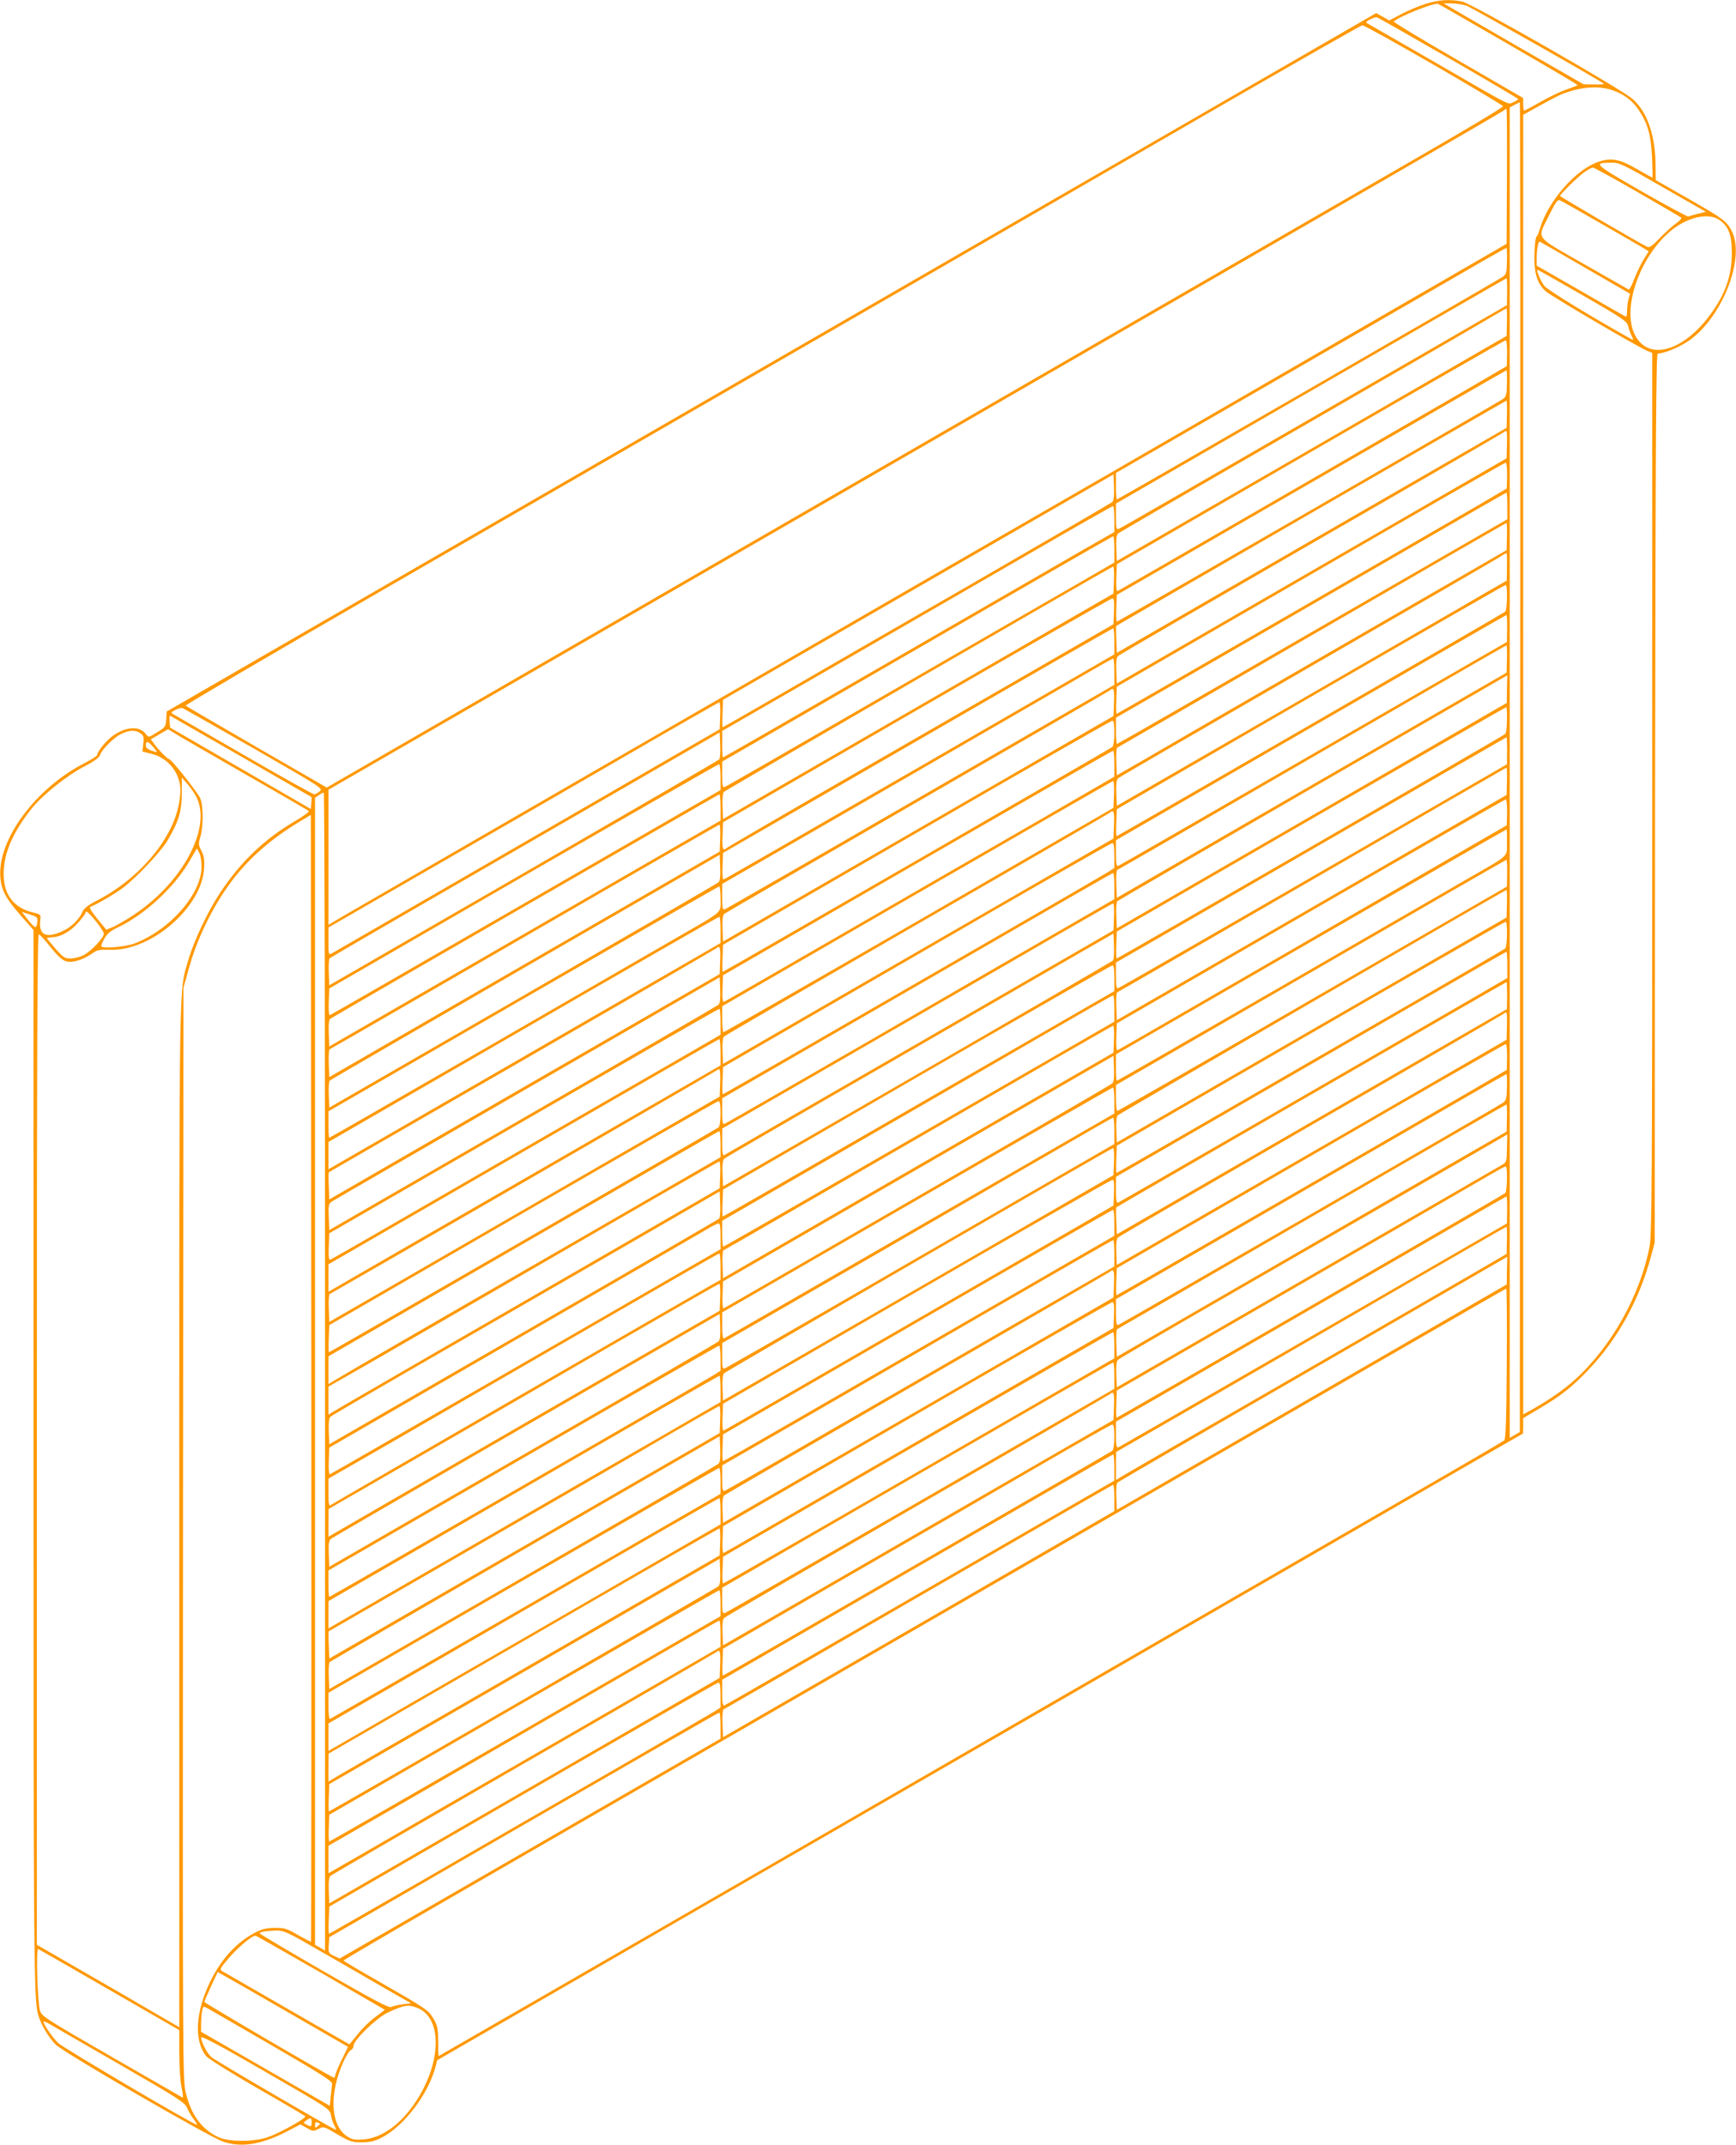 <?xml version="1.0" standalone="no"?>
<!DOCTYPE svg PUBLIC "-//W3C//DTD SVG 20010904//EN"
 "http://www.w3.org/TR/2001/REC-SVG-20010904/DTD/svg10.dtd">
<svg version="1.0" xmlns="http://www.w3.org/2000/svg"
 width="1036pt" height="1280pt" viewBox="0 0 1036 1280"
 preserveAspectRatio="xMidYMid meet">
<g transform="translate(0,1280) scale(0.1,-0.1)"
fill="#ff9800" stroke="none">
<path d="M8505 12776 c-38 -12 -102 -39 -142 -60 l-72 -38 -39 22 -39 22
-3609 -2084 -3609 -2084 -3 -47 c-3 -43 -6 -48 -54 -77 -51 -32 -52 -32 -67
-11 -39 50 -116 46 -196 -9 -39 -27 -95 -95 -95 -116 0 -5 -35 -27 -77 -49
-291 -149 -518 -457 -501 -679 8 -89 33 -132 169 -283 l29 -33 0 -3147 c0
-3021 2 -3238 28 -3328 18 -60 64 -137 105 -177 51 -50 916 -551 999 -579 107
-36 224 -18 372 57 l89 46 38 -21 c36 -21 40 -21 69 -6 31 16 32 16 113 -32
76 -44 87 -48 147 -48 51 1 77 7 119 29 133 69 275 256 320 421 l10 40 1463
845 c805 464 1778 1026 2163 1248 385 223 1047 605 1470 849 424 245 908 524
1077 622 l307 176 1 46 0 46 98 58 c131 78 192 126 294 233 172 181 301 415
371 675 l22 82 2 2653 c3 2172 6 2652 16 2652 35 0 120 34 174 69 204 131 352
497 268 661 -29 59 -51 75 -256 192 l-198 113 -1 90 c-1 176 -51 321 -138 395
-74 63 -956 567 -1014 580 -75 16 -146 11 -223 -14z m499 -241 c228 -132 413
-241 411 -243 -2 -3 -33 -14 -69 -27 -35 -12 -104 -45 -154 -74 -49 -28 -92
-51 -96 -51 -3 0 -6 17 -6 38 l0 37 -389 225 c-215 124 -387 228 -383 232 32
30 237 112 264 105 4 -1 194 -110 422 -242z m-252 231 c30 -11 797 -446 820
-466 4 -3 -22 -5 -57 -4 l-65 1 -388 223 c-213 123 -400 232 -417 242 l-30 18
50 0 c28 -1 67 -7 87 -14z m-109 -311 c229 -132 417 -243 417 -246 0 -4 -13
-12 -29 -19 -36 -14 7 -36 -467 238 -209 120 -388 223 -398 229 -18 10 -17 12
10 27 16 8 34 14 40 13 6 -1 198 -110 427 -242z m-86 -42 c226 -131 412 -242
413 -247 1 -6 -213 -134 -476 -286 -651 -376 -3822 -2207 -5322 -3074 l-1222
-706 -418 241 c-229 133 -420 244 -424 248 -4 3 531 318 1190 698 2558 1477
4201 2426 4992 2884 454 262 832 478 840 478 9 1 201 -106 427 -236z m1068
-152 c68 -24 116 -61 155 -118 54 -82 72 -147 79 -281 3 -67 4 -122 2 -122 -2
0 -43 23 -92 51 -104 60 -152 69 -228 44 -137 -45 -302 -234 -352 -402 -7 -24
-15 -43 -18 -43 -4 0 -9 -24 -11 -52 -11 -148 5 -221 63 -275 30 -28 544 -330
608 -357 l29 -12 0 -2626 c0 -2328 -2 -2635 -16 -2708 -54 -285 -225 -592
-440 -789 -68 -62 -151 -120 -256 -180 l-58 -32 0 3878 0 3878 103 57 c56 31
116 62 132 68 114 43 216 50 300 21z m-553 -4039 l-2 -3968 -30 -17 -30 -18 0
3970 0 3970 28 15 c15 8 29 15 32 16 3 0 4 -1786 2 -3968z m-79 3526 l-2 -403
-913 -528 c-502 -291 -1165 -674 -1473 -852 -308 -177 -891 -514 -1295 -747
-404 -234 -1275 -737 -1935 -1118 -660 -381 -1248 -721 -1308 -756 l-107 -63
0 403 0 403 1027 593 c566 327 1402 810 1858 1073 457 264 1267 732 1800 1040
534 308 1274 735 1645 950 371 214 679 393 685 398 5 5 11 9 15 9 3 0 4 -181
3 -402z m930 -65 l257 -147 -48 -12 c-26 -7 -52 -14 -57 -16 -6 -1 -132 66
-280 151 -285 164 -290 169 -179 170 48 1 67 -8 307 -146z m-151 -29 c139 -80
257 -149 261 -153 4 -4 -10 -20 -32 -35 -22 -15 -65 -55 -97 -88 -44 -46 -61
-58 -74 -51 -47 22 -520 299 -520 304 0 9 104 112 144 141 21 15 45 28 52 28
7 0 127 -66 266 -146z m-212 -191 c129 -74 245 -141 257 -149 l22 -14 -29 -47
c-16 -25 -41 -77 -56 -115 -14 -38 -30 -68 -34 -66 -4 2 -125 71 -269 153
-301 173 -279 142 -205 293 36 73 49 92 62 87 9 -3 122 -67 252 -142z m700 25
c56 -39 75 -88 75 -198 0 -111 -26 -205 -84 -301 -165 -272 -407 -363 -495
-186 -77 153 25 455 207 613 101 87 229 118 297 72z m-798 -287 l266 -154 -9
-31 c-5 -17 -9 -48 -9 -68 0 -21 -3 -38 -6 -38 -3 0 -124 69 -269 153 l-265
152 0 41 c0 51 10 106 19 102 4 -2 127 -72 273 -157z m-469 42 c-1 -70 -4 -80
-25 -95 -31 -22 -2295 -1328 -2302 -1328 -4 0 -6 36 -6 79 l0 79 1053 608
c578 334 1101 636 1162 671 60 34 112 63 115 63 3 0 4 -35 3 -77z m452 -205
c238 -137 265 -156 271 -183 4 -16 13 -43 21 -59 8 -15 11 -26 6 -24 -221 122
-509 297 -527 322 -23 31 -50 96 -40 96 3 0 124 -69 269 -152z m-451 22 l-1
-81 -524 -303 c-1394 -805 -1777 -1026 -1792 -1032 -15 -5 -17 3 -17 72 l0 79
1163 672 c639 369 1164 672 1167 672 3 1 5 -35 4 -79z m-1 -182 l-2 -83 -103
-59 c-57 -33 -580 -335 -1163 -672 l-1060 -612 -3 75 c-2 53 1 80 10 89 7 6
468 274 1023 594 556 321 1073 620 1150 666 77 45 142 83 145 83 3 1 4 -36 3
-81z m1 -185 l-2 -78 -233 -136 c-407 -236 -2082 -1204 -2091 -1207 -5 -2 -8
33 -6 78 l3 83 1155 668 c635 367 1160 668 1165 668 6 1 9 -30 9 -76z m-1
-180 c-1 -69 -4 -80 -25 -95 -32 -22 -2296 -1328 -2303 -1328 -3 0 -5 36 -3
80 l3 80 1160 670 c638 368 1162 670 1165 670 3 0 4 -35 3 -77z m0 -184 l-2
-82 -1163 -671 -1163 -672 -3 79 c-2 44 -2 81 0 82 7 6 2323 1344 2328 1344 3
1 4 -36 3 -80z m0 -181 l-2 -83 -1163 -672 -1163 -672 -3 76 c-2 53 1 80 10
88 7 7 526 308 1153 670 627 361 1144 661 1150 666 18 17 20 8 18 -73z m1
-185 l-2 -78 -163 -96 c-281 -164 -2161 -1249 -2165 -1249 -3 0 -4 36 -2 81
l3 81 1155 668 c635 368 1160 669 1165 669 6 1 9 -30 9 -76z m-2356 -159 c-7
-6 -380 -223 -828 -482 -448 -258 -968 -558 -1154 -666 -187 -108 -341 -196
-343 -196 -2 0 -3 37 -1 82 l3 82 1165 673 1165 672 3 -76 c2 -53 -1 -80 -10
-89z m2357 -23 l0 -80 -1162 -670 c-638 -369 -1164 -671 -1167 -671 -3 0 -6
35 -6 78 l0 79 583 336 c320 185 843 487 1162 671 319 185 582 336 585 336 3
0 5 -36 5 -79z m-2345 -78 l0 -78 -203 -116 c-111 -64 -635 -367 -1165 -673
-529 -306 -964 -556 -967 -556 -3 0 -5 35 -5 79 l0 79 673 388 c369 213 892
515 1162 671 269 156 493 283 497 283 5 0 8 -35 8 -77z m2343 -105 l-2 -81
-1003 -579 c-552 -319 -1075 -621 -1163 -673 l-160 -92 -3 81 c-2 44 1 82 5
84 4 2 528 304 1163 672 635 368 1157 669 1160 669 3 1 4 -36 3 -81z m-2343
-77 l0 -78 -207 -120 c-115 -66 -634 -365 -1155 -666 -520 -301 -953 -550
-962 -553 -14 -5 -16 5 -16 73 l0 78 1163 672 c639 370 1165 672 1170 673 4 0
7 -35 7 -79z m2343 -103 l-1 -83 -124 -71 c-67 -40 -591 -342 -1163 -673
l-1040 -600 -3 76 c-2 53 1 80 10 88 7 7 515 301 1128 655 613 354 1131 653
1150 666 19 13 37 23 40 23 3 1 4 -36 3 -81z m-2345 -79 l-3 -81 -1165 -673
-1165 -673 -3 76 c-2 44 2 80 8 86 12 12 2311 1344 2323 1345 4 1 7 -36 5 -80z
m2345 -105 c0 -42 -5 -80 -10 -84 -10 -10 -2313 -1340 -2319 -1340 -3 0 -4 36
-2 81 l3 80 1155 669 c635 367 1160 669 1165 669 6 1 9 -29 8 -75z m-2345 -81
l-3 -78 -365 -211 c-201 -116 -718 -414 -1150 -663 -432 -249 -789 -457 -794
-462 -22 -20 -27 -5 -24 72 l3 82 1155 668 c635 367 1161 668 1168 668 10 1
12 -18 10 -76z m2346 -103 l-1 -81 -179 -103 c-98 -56 -617 -356 -1152 -665
-535 -309 -980 -565 -988 -568 -11 -4 -14 10 -14 74 l0 79 1163 672 c639 369
1164 672 1167 672 3 0 5 -36 4 -80z m-2344 -77 l0 -78 -1160 -670 c-638 -368
-1165 -672 -1171 -673 -6 -3 -9 25 -7 77 l3 81 1160 670 c638 369 1163 670
1168 670 4 0 7 -35 7 -77z m2343 -105 l-2 -82 -838 -484 c-461 -266 -984 -568
-1163 -672 l-325 -188 -3 81 c-2 45 1 83 5 85 4 1 528 304 1163 672 635 367
1157 669 1160 669 3 1 4 -36 3 -81z m-2343 -77 l0 -78 -1153 -666 c-634 -367
-1161 -669 -1170 -673 -15 -5 -17 3 -17 72 l0 79 1057 610 c581 336 1104 638
1162 672 58 34 109 62 114 63 4 0 7 -35 7 -79z m2343 -103 l-1 -83 -89 -51
c-48 -29 -572 -331 -1163 -673 l-1075 -621 -3 77 c-2 42 1 80 6 85 4 4 530
309 1167 678 638 368 1160 670 1160 670 0 0 -1 -37 -2 -82z m-2345 -79 l-3
-82 -1165 -673 -1165 -673 -3 76 c-2 53 1 80 10 89 7 6 526 307 1153 669 627
362 1144 661 1150 666 21 20 26 5 23 -72z m-2350 -80 l-3 -81 -1150 -665
c-632 -365 -1158 -669 -1167 -674 -17 -9 -18 -3 -18 73 l0 83 543 313 c298
171 821 474 1162 671 341 198 624 360 628 360 4 1 7 -35 5 -80z m-2781 -197
c403 -232 412 -237 391 -254 -11 -10 -26 -18 -33 -18 -8 0 -196 105 -419 234
-223 129 -413 239 -422 244 -15 8 -14 12 12 25 16 9 36 14 44 11 8 -3 200
-112 427 -242z m7476 172 c0 -42 -5 -80 -10 -84 -10 -11 -2311 -1340 -2319
-1340 -2 0 -4 36 -2 81 l3 80 1159 670 c638 368 1162 669 1165 669 3 0 5 -34
4 -76z m-7553 -219 c228 -131 416 -240 418 -241 2 -1 2 -18 0 -37 l-3 -35
-420 243 -420 243 -3 37 c-2 20 0 35 5 33 4 -3 195 -112 423 -243z m5210 141
c0 -47 -5 -77 -12 -84 -15 -12 -2319 -1342 -2325 -1342 -2 0 -3 37 -1 81 l3
81 1155 668 c635 368 1161 669 1168 669 8 1 12 -20 12 -73z m-5160 -261 c190
-109 349 -201 353 -205 4 -4 -32 -31 -82 -60 -184 -108 -322 -240 -447 -427
-73 -111 -156 -285 -189 -399 -58 -201 -55 0 -55 -3321 l0 -3051 -193 112
c-105 62 -297 172 -425 246 l-232 134 0 3018 c0 2410 3 3016 12 3012 7 -3 30
-27 51 -53 71 -90 97 -111 134 -111 39 0 90 20 136 52 26 19 42 22 102 20 246
-10 551 254 563 487 3 51 -1 75 -16 104 -18 34 -19 41 -6 84 18 61 18 184 -1
229 -14 34 -173 234 -186 234 -9 0 -66 58 -90 92 l-19 26 51 30 52 30 71 -43
c39 -23 226 -131 416 -240z m-652 259 c19 -13 22 -22 17 -62 l-5 -47 52 -13
c92 -22 160 -97 173 -192 4 -27 0 -74 -9 -116 -43 -211 -239 -439 -483 -566
-54 -27 -81 -48 -89 -66 -20 -47 -67 -94 -119 -118 -105 -49 -149 -23 -133 80
2 15 -5 21 -35 28 -131 28 -195 118 -184 262 7 113 64 234 167 362 65 81 211
197 311 249 57 29 90 53 95 67 10 34 86 110 129 129 49 23 84 24 113 3z m3454
-156 c-6 -6 -531 -311 -1168 -679 l-1159 -669 -3 77 c-2 42 1 80 5 84 4 4 280
165 613 357 333 192 855 494 1160 670 l555 321 3 -76 c2 -42 -1 -80 -6 -85z
m4702 52 l-1 -81 -334 -193 c-1360 -786 -1971 -1137 -1984 -1142 -13 -5 -15 6
-15 73 l0 79 238 137 c130 75 653 377 1162 671 509 294 927 535 930 536 3 0 4
-36 4 -80z m-8058 -8 c-2 -1 -17 3 -34 9 -19 7 -32 18 -32 28 0 31 11 30 40
-2 16 -18 27 -33 26 -35z m5714 -70 l0 -77 -452 -262 c-249 -143 -770 -444
-1158 -668 -388 -224 -711 -410 -718 -413 -10 -3 -12 14 -10 77 l3 81 1160
670 c638 368 1163 670 1168 670 4 0 7 -35 7 -78z m-2350 -79 l0 -78 -1161
-670 c-638 -368 -1165 -672 -1170 -673 -6 -3 -9 28 -7 78 l3 81 1159 670 c638
368 1163 669 1168 669 4 0 8 -35 8 -77z m4693 -25 l-2 -82 -1163 -672 -1163
-672 -3 81 c-2 45 1 83 5 85 4 1 528 304 1163 671 635 368 1157 669 1160 670
3 1 4 -36 3 -81z m-7823 -90 c100 -188 -87 -530 -395 -723 -38 -24 -86 -51
-105 -59 l-36 -14 -54 66 c-33 40 -49 67 -42 70 33 11 138 72 192 111 80 59
226 213 269 284 67 114 85 172 86 279 l0 98 33 -38 c18 -20 41 -54 52 -74z
m5478 11 l-3 -80 -1159 -670 c-638 -368 -1164 -669 -1168 -669 -4 0 -8 35 -8
78 l0 77 1163 672 c639 369 1166 672 1170 672 4 1 7 -35 5 -80z m-4708 -3445
l0 -3455 -30 18 -30 17 0 3423 0 3422 22 15 c12 9 26 16 30 16 5 0 8 -1555 8
-3456z m2360 3368 l0 -79 -432 -249 c-237 -137 -762 -440 -1167 -674 l-736
-425 -3 79 c-2 57 1 82 10 87 251 148 2315 1338 2321 1339 4 0 7 -35 7 -78z
m4694 -29 l-2 -78 -643 -372 c-354 -205 -875 -507 -1158 -670 -283 -164 -519
-300 -523 -301 -5 -2 -8 33 -6 79 l3 82 1155 668 c635 367 1160 668 1165 668
6 1 9 -30 9 -76z m-2346 -75 l-3 -82 -1165 -672 -1165 -673 -3 76 c-2 53 1 80
10 88 7 7 526 308 1153 670 627 361 1144 661 1150 666 21 20 26 5 23 -73z
m-4792 -6665 c-2 -2 -36 16 -77 39 -67 39 -80 43 -139 43 -50 -1 -77 -7 -117
-28 -110 -57 -203 -158 -268 -292 -90 -183 -98 -356 -23 -447 13 -15 149 -100
303 -189 154 -88 283 -164 287 -168 10 -9 -144 -96 -218 -123 -86 -32 -240
-32 -305 0 -96 47 -157 130 -189 258 -20 78 -20 110 -18 3339 l3 3260 29 105
c51 188 145 380 258 531 109 144 240 257 423 366 l50 30 3 -3360 c1 -1848 0
-3362 -2 -3364z m2442 6586 l-3 -81 -1165 -673 -1165 -673 -3 81 c-2 45 1 83
5 85 4 1 528 304 1163 671 635 368 1159 669 1163 670 4 1 7 -36 5 -80z m4695
-26 c-1 -92 23 -69 -248 -225 -110 -64 -622 -359 -1137 -657 -516 -297 -940
-541 -943 -541 -3 0 -5 35 -5 79 l0 79 1162 671 c640 369 1165 671 1168 671 3
0 4 -35 3 -77z m-2343 -78 l0 -75 -37 -24 c-21 -13 -330 -193 -688 -399 -357
-206 -865 -499 -1128 -651 -263 -152 -481 -276 -483 -276 -3 0 -4 36 -2 81 l3
81 1155 668 c635 368 1161 669 1168 669 8 1 12 -20 12 -74z m-5447 -69 c-2
-163 -190 -377 -402 -457 -51 -19 -183 -31 -196 -17 -3 3 5 23 17 45 17 31 36
47 82 69 158 75 332 235 422 387 l49 84 14 -26 c8 -14 14 -52 14 -85z m3085
-91 c-7 -7 -533 -312 -1168 -679 l-1155 -666 -3 76 c-2 43 1 81 5 85 4 4 530
309 1168 678 l1160 670 3 -76 c2 -53 -1 -80 -10 -88z m4706 55 l-1 -81 -1159
-669 c-637 -369 -1162 -670 -1166 -670 -5 0 -8 35 -8 78 l0 77 1163 672 c639
370 1164 672 1167 672 3 1 5 -35 4 -79z m-2344 -78 l0 -78 -287 -166 c-159
-91 -679 -392 -1156 -668 -478 -276 -875 -504 -883 -507 -11 -4 -14 10 -14 74
l0 79 523 302 c287 166 810 468 1162 671 352 204 643 371 648 371 4 0 7 -35 7
-78z m-2350 -76 c0 -89 24 -67 -255 -228 -110 -64 -622 -359 -1137 -657 -516
-297 -940 -541 -943 -541 -3 0 -5 35 -5 79 l0 79 1162 671 c640 369 1166 671
1170 671 5 0 8 -33 8 -74z m4693 -28 l-2 -83 -1163 -671 -1163 -672 -3 75 c-2
43 2 81 7 86 10 10 2310 1344 2321 1346 3 1 4 -36 3 -81z m-2345 -79 l-3 -81
-1155 -667 c-635 -366 -1161 -670 -1167 -674 -10 -6 -13 11 -13 75 l0 83 578
333 c317 183 840 485 1162 671 322 187 589 340 593 340 4 1 7 -35 5 -80z
m-6426 -36 c-5 -39 -13 -35 -63 28 l-29 37 48 -15 c46 -15 48 -17 44 -50z
m351 8 c26 -32 47 -65 47 -73 0 -24 -78 -107 -121 -128 -21 -11 -56 -20 -78
-20 -35 0 -44 6 -90 59 -28 32 -51 60 -51 62 0 2 15 5 34 6 50 2 108 36 155
89 22 26 41 51 41 55 0 20 18 6 63 -50z m3727 -50 l0 -79 -312 -180 c-172 -99
-699 -403 -1170 -675 l-858 -495 0 81 0 82 1163 672 c639 370 1165 672 1170
672 4 1 7 -34 7 -78z m4693 -27 c0 -42 -5 -80 -10 -84 -4 -4 -244 -144 -533
-311 -289 -166 -808 -466 -1154 -666 -346 -200 -631 -363 -633 -363 -2 0 -3
37 -1 81 l3 82 1155 668 c635 367 1160 668 1165 668 6 1 9 -30 8 -75z m-2351
-156 c-5 -5 -531 -311 -1168 -679 l-1159 -669 -3 77 c-2 53 1 80 10 88 7 7
445 261 973 565 528 305 1048 605 1155 667 l195 112 3 -76 c2 -42 -1 -80 -6
-85z m-2344 1 l-3 -82 -1165 -672 -1165 -673 -3 80 c-2 44 -2 81 0 82 2 2 521
301 1153 665 633 365 1154 667 1160 672 21 20 26 5 23 -72z m4697 -28 l0 -78
-390 -226 c-214 -124 -734 -424 -1155 -667 -421 -243 -771 -444 -777 -447 -10
-4 -13 15 -13 74 l0 80 648 374 c356 205 879 508 1162 671 283 164 517 298
520 298 3 0 5 -35 5 -79z m-2345 -78 l0 -78 -108 -62 c-59 -34 -583 -336
-1165 -672 -582 -336 -1060 -611 -1063 -611 -3 0 -4 36 -2 81 l3 80 1155 669
c635 367 1161 668 1168 669 9 1 12 -21 12 -76z m-2362 -159 c-7 -6 -533 -312
-1168 -678 l-1155 -667 -3 78 c-3 71 -1 79 19 93 12 8 538 312 1168 676 l1146
662 3 -76 c2 -52 -1 -79 -10 -88z m4706 55 l-1 -81 -1164 -672 -1164 -672 -3
79 c-2 44 -2 81 0 82 7 6 2323 1344 2328 1344 3 1 4 -35 4 -80z m-2344 -77 l0
-79 -1163 -671 c-640 -370 -1167 -672 -1170 -672 -4 0 -7 35 -7 78 l0 77 753
435 c413 239 937 541 1162 672 226 131 413 238 418 238 4 0 7 -35 7 -78z
m-2350 -80 l0 -77 -262 -152 c-145 -83 -666 -384 -1158 -668 -492 -285 -901
-520 -908 -522 -10 -4 -12 13 -10 76 l3 81 1160 670 c638 368 1163 670 1168
670 4 0 7 -35 7 -78z m4693 -24 l-2 -83 -1163 -672 -1163 -672 -3 76 c-2 53 1
80 10 88 7 7 526 308 1153 670 627 361 1144 661 1150 666 18 17 20 8 18 -73z
m-2345 -79 l-3 -81 -710 -410 c-390 -225 -915 -528 -1165 -673 l-455 -263 -3
81 c-2 45 1 83 5 85 4 1 528 304 1163 671 635 368 1159 670 1163 670 4 1 7
-35 5 -80z m-2348 -78 l0 -79 -992 -573 c-546 -315 -1073 -619 -1170 -675
l-178 -103 0 82 0 82 1163 672 c639 369 1165 672 1170 672 4 1 7 -35 7 -78z
m4694 -28 l-2 -78 -198 -116 c-359 -209 -2127 -1229 -2131 -1229 -2 0 -3 36
-1 81 l3 81 1155 668 c635 368 1160 669 1165 669 6 1 9 -30 9 -76z m-2356
-158 c-7 -7 -323 -191 -703 -410 -379 -219 -897 -518 -1149 -664 -253 -146
-464 -268 -468 -269 -5 -2 -8 33 -6 79 l3 82 1165 673 1165 673 3 -76 c2 -53
-1 -80 -10 -88z m-2340 3 l-3 -82 -735 -424 c-404 -233 -928 -536 -1165 -673
l-430 -248 -3 82 c-2 45 1 83 5 84 12 5 2275 1312 2298 1328 11 8 24 14 28 14
4 1 7 -36 5 -81z m4695 -25 c-1 -69 -4 -80 -25 -95 -26 -19 -2276 -1318 -2295
-1325 -10 -4 -13 15 -13 74 l0 80 778 449 c427 247 950 549 1162 671 212 123
387 223 390 223 3 0 4 -35 3 -77z m-2343 -80 l0 -78 -1161 -670 c-638 -368
-1164 -671 -1170 -673 -5 -2 -9 30 -9 76 l0 80 1162 671 c639 369 1166 671
1170 671 4 0 8 -35 8 -77z m-2350 -77 c0 -47 -5 -77 -12 -84 -16 -12 -2318
-1342 -2325 -1342 -2 0 -3 36 -1 81 l3 81 1155 668 c635 367 1161 669 1168
669 8 1 12 -20 12 -73z m4693 -28 l-2 -81 -658 -380 c-362 -209 -885 -512
-1163 -672 l-505 -292 -3 81 c-2 44 1 82 5 84 4 2 528 304 1163 672 635 368
1157 669 1160 669 3 1 4 -36 3 -81z m-2343 -76 l0 -79 -442 -255 c-244 -141
-763 -441 -1154 -667 -391 -226 -719 -413 -728 -417 -14 -5 -16 4 -16 72 l0
79 983 567 c540 313 1063 615 1162 672 99 58 183 105 188 106 4 0 7 -35 7 -78z
m-2350 -80 l0 -78 -1107 -639 c-610 -351 -1136 -656 -1170 -677 l-63 -38 0 83
0 83 1163 672 c639 369 1165 672 1170 672 4 0 7 -35 7 -78z m4693 -24 c-1 -80
-2 -84 -30 -100 -15 -9 -539 -311 -1163 -672 l-1135 -655 -3 76 c-2 53 1 80
10 88 7 7 227 135 488 286 405 233 1835 1058 1835 1059 0 0 -1 -37 -2 -82z
m-2345 -79 l-3 -82 -1165 -673 -1165 -672 -3 75 c-2 44 2 81 8 87 12 12 2311
1344 2323 1345 4 1 7 -36 5 -80z m-2350 -80 l-3 -80 -550 -318 c-302 -175
-818 -472 -1145 -661 -327 -189 -605 -350 -617 -358 l-23 -14 0 83 0 84 128
73 c70 39 593 342 1162 671 569 330 1039 600 1043 600 4 1 7 -35 5 -80z m4695
-25 c0 -42 -5 -80 -10 -84 -10 -10 -2312 -1340 -2319 -1340 -3 0 -4 36 -2 81
l3 81 1065 615 c586 338 1106 639 1155 668 50 29 95 54 100 54 6 1 9 -30 8
-75z m-2345 -81 l-3 -77 -140 -82 c-410 -238 -2180 -1260 -2187 -1262 -5 -2
-8 33 -6 78 l3 83 1155 668 c635 367 1161 668 1168 668 10 1 12 -18 10 -76z
m-2356 -155 c-5 -5 -530 -310 -1168 -678 l-1159 -669 -3 76 c-2 53 1 80 10 88
7 7 227 135 488 286 261 150 781 450 1155 666 l680 393 3 -77 c2 -42 -1 -80
-6 -85z m4702 52 l-1 -81 -149 -86 c-82 -47 -600 -346 -1152 -665 -551 -318
-1009 -581 -1017 -585 -12 -4 -15 9 -15 74 l0 79 302 174 c167 96 690 399
1163 672 473 274 862 498 865 498 3 0 5 -36 4 -80z m-2344 -77 l0 -78 -748
-432 c-411 -237 -935 -540 -1164 -672 -230 -133 -420 -241 -423 -241 -3 0 -5
36 -3 80 l3 80 1160 670 c638 369 1163 670 1167 670 5 0 8 -35 8 -77z m-2350
-80 l0 -78 -1161 -670 c-639 -368 -1165 -672 -1170 -673 -6 -3 -9 30 -7 78 l3
81 1095 633 c602 348 1122 648 1155 668 33 20 66 37 73 37 9 1 12 -21 12 -76z
m4693 -25 l-2 -81 -158 -92 c-87 -51 -597 -345 -1133 -655 -536 -309 -990
-571 -1007 -582 l-33 -20 0 84 1 83 486 280 c267 154 790 456 1162 672 372
215 678 392 681 392 3 1 4 -36 3 -81z m-2343 -77 l0 -79 -597 -344 c-329 -190
-848 -490 -1154 -666 -305 -177 -563 -324 -572 -328 -15 -5 -17 3 -17 72 l0
79 533 307 c292 169 816 472 1162 672 347 201 633 365 638 365 4 1 7 -34 7
-78z m-2350 -80 l0 -79 -57 -32 c-155 -88 -2260 -1304 -2270 -1312 -10 -8 -13
8 -13 74 l0 84 393 226 c215 125 739 427 1162 672 424 245 773 446 778 446 4
0 7 -36 7 -79z m4693 -23 l-1 -83 -534 -309 c-293 -169 -816 -472 -1163 -672
l-630 -364 -3 77 c-2 42 1 80 6 85 4 4 530 310 1168 678 637 368 1159 670
1159 670 0 0 -1 -37 -2 -82z m-2345 -79 l-3 -82 -1165 -673 -1165 -672 -3 75
c-2 53 1 80 10 89 7 6 526 307 1153 669 627 362 1144 661 1150 666 21 20 26 5
23 -72z m-2350 -80 l-3 -81 -1125 -649 c-619 -358 -1144 -661 -1167 -675 l-43
-25 0 83 1 83 486 280 c267 154 790 456 1162 672 372 215 680 392 684 392 4 1
7 -35 5 -80z m4694 -396 c-2 -335 -6 -451 -15 -459 -7 -6 -280 -166 -607 -354
-651 -376 -817 -471 -3747 -2164 -1102 -636 -2004 -1156 -2005 -1156 -2 0 -3
40 -3 88 -1 77 -4 94 -27 133 -31 53 -38 58 -320 220 -120 68 -218 126 -218
129 0 3 264 158 588 345 994 574 1485 858 2627 1517 2839 1640 3719 2148 3724
2148 3 0 5 -201 3 -447z m-2344 290 l-3 -78 -575 -332 c-1375 -795 -1744
-1008 -1752 -1011 -5 -2 -8 33 -6 78 l3 82 1155 668 c635 368 1161 669 1168
669 10 1 12 -18 10 -76z m-2360 -158 c-7 -7 -456 -268 -998 -580 -542 -313
-1061 -613 -1155 -667 l-170 -98 -3 77 c-2 65 0 80 15 91 10 7 403 235 873
507 470 271 988 570 1150 664 l295 170 3 -76 c2 -53 -1 -80 -10 -88z m2362
-23 l0 -78 -1164 -672 c-640 -370 -1167 -672 -1170 -672 -4 0 -6 36 -4 80 l3
80 1160 670 c638 368 1163 670 1168 670 4 0 7 -35 7 -78z m-2350 -77 l0 -75
-37 -24 c-50 -32 -2292 -1326 -2298 -1326 -3 0 -5 36 -5 79 l0 79 1162 671
c639 369 1166 671 1170 671 4 0 8 -34 8 -75z m2350 -104 l0 -79 -1152 -665
c-634 -366 -1161 -669 -1170 -672 -16 -6 -18 1 -18 71 l0 79 1163 672 c639
369 1165 672 1170 672 4 1 7 -34 7 -78z m-2350 -80 l0 -78 -347 -201 c-192
-110 -718 -414 -1170 -675 l-823 -475 0 82 0 81 1163 672 c639 370 1165 672
1170 673 4 0 7 -35 7 -79z m2348 -103 l-3 -82 -470 -271 c-258 -149 -783 -452
-1165 -673 l-695 -401 -3 76 c-2 53 1 80 10 88 7 7 526 308 1153 670 627 361
1144 661 1150 666 21 20 26 5 23 -73z m-2350 -79 l-3 -81 -1165 -673 -1165
-673 -3 80 c-2 44 -2 81 0 83 2 1 404 233 893 515 490 282 1012 584 1160 671
149 86 274 158 278 158 4 1 7 -35 5 -80z m2352 -103 c0 -47 -5 -77 -12 -84
-16 -12 -2318 -1342 -2324 -1342 -3 0 -4 36 -2 81 l3 80 745 431 c410 236 930
537 1155 668 226 131 416 239 423 239 8 1 12 -20 12 -73z m-2362 -161 c-7 -7
-382 -225 -833 -485 -451 -261 -971 -560 -1155 -667 l-335 -193 -3 76 c-2 43
1 81 5 85 4 4 530 309 1168 678 l1160 670 3 -76 c2 -53 -1 -80 -10 -88z m2362
-23 l0 -78 -52 -30 c-29 -17 -550 -317 -1157 -668 -607 -351 -1110 -640 -1117
-643 -11 -4 -14 11 -14 74 l0 79 1163 672 c639 369 1165 672 1170 672 4 0 7
-35 7 -78z m-2350 -79 l0 -78 -1161 -670 c-638 -368 -1164 -671 -1169 -673 -6
-2 -10 30 -10 76 l0 80 1162 671 c640 369 1166 671 1170 671 5 0 8 -35 8 -77z
m2350 -102 l0 -79 -467 -270 c-258 -149 -783 -453 -1168 -675 l-700 -404 -3
81 c-2 44 1 82 5 84 4 2 528 304 1163 672 635 367 1158 669 1163 669 4 1 7
-35 7 -78z m-2350 -80 l0 -78 -1062 -614 c-585 -337 -1111 -641 -1170 -676
l-108 -62 0 82 0 82 1163 672 c639 370 1165 672 1170 673 4 0 7 -35 7 -79z
m-2 -182 l-3 -81 -315 -182 c-173 -101 -684 -395 -1135 -656 -451 -260 -835
-481 -852 -492 l-33 -20 0 84 1 83 1162 671 c639 370 1166 672 1170 673 4 1 7
-35 5 -80z m-10 -265 c-13 -12 -2317 -1344 -2325 -1344 -2 0 -3 37 -1 81 l3
82 1165 672 1165 673 3 -76 c2 -52 -1 -79 -10 -88z m12 -102 l0 -77 -1165
-673 c-640 -369 -1167 -672 -1170 -672 -3 0 -5 36 -3 80 l3 80 1160 670 c638
368 1163 670 1168 670 4 0 7 -35 7 -78z m0 -181 l0 -79 -957 -553 c-527 -304
-1054 -608 -1170 -676 l-213 -122 0 82 0 82 473 272 c259 150 783 453 1162
672 380 220 693 400 698 400 4 1 7 -35 7 -78z m-2 -183 l-3 -81 -1165 -673
-1165 -673 -3 76 c-2 53 1 80 10 88 7 7 526 308 1153 670 627 361 1144 661
1150 666 21 20 26 5 23 -73z m2 -183 l0 -75 -37 -24 c-21 -13 -290 -169 -598
-347 -308 -177 -816 -470 -1128 -651 -313 -180 -571 -328 -573 -328 -3 0 -4
36 -2 81 l3 81 1155 668 c635 367 1161 669 1168 669 8 1 12 -20 12 -74z m0
-183 l0 -78 -1136 -656 -1137 -656 -34 16 c-32 15 -34 18 -31 64 l3 47 1160
671 c638 368 1163 670 1168 670 4 0 7 -35 7 -78z m-2384 -1348 c120 -69 291
-167 378 -218 l159 -91 -50 -6 c-28 -4 -58 -11 -68 -16 -13 -8 -96 36 -401
211 -211 122 -383 224 -384 228 0 9 34 15 96 17 48 1 64 -6 270 -125z m2 -128
l379 -220 -58 -44 c-33 -24 -80 -70 -105 -103 -26 -32 -48 -59 -49 -59 -1 0
-169 97 -374 215 -204 118 -379 218 -387 223 -14 8 -8 19 38 73 58 68 145 141
164 137 7 -2 183 -102 392 -222z m-1265 -101 l417 -240 0 -140 c0 -77 6 -168
14 -203 7 -34 10 -61 6 -60 -3 2 -194 111 -423 243 -391 225 -417 242 -428
275 -15 46 -25 374 -11 369 5 -2 197 -112 425 -244z m1063 -132 l361 -208 -39
-80 c-21 -43 -38 -85 -38 -93 0 -7 -4 -12 -9 -10 -31 11 -771 444 -771 451 0
5 18 47 40 94 l39 84 28 -15 c15 -8 190 -108 389 -223z m-91 -201 c291 -169
359 -212 357 -228 -1 -10 -5 -44 -8 -75 l-6 -56 -384 221 -384 221 0 46 c0 26
3 60 6 77 6 30 7 31 33 17 14 -8 188 -108 386 -223z m862 227 c160 -60 149
-345 -22 -585 -88 -123 -195 -195 -300 -202 -50 -3 -66 0 -95 20 -98 66 -107
253 -20 445 16 35 36 66 44 69 9 3 16 15 16 25 0 34 135 165 203 198 97 45
122 50 174 30z m-1773 -339 c354 -204 390 -228 403 -260 8 -19 26 -50 39 -67
14 -18 22 -33 19 -33 -20 0 -797 458 -828 488 -34 33 -87 110 -87 127 0 4 15
-2 33 -12 17 -10 207 -120 421 -243z m1261 -301 c3 -20 12 -48 20 -62 8 -15
12 -27 9 -27 -11 0 -722 414 -743 434 -25 22 -60 90 -61 117 0 12 113 -48 384
-205 378 -218 385 -222 391 -257z m-115 -44 c0 -28 -3 -29 -31 -14 -20 10 -20
11 -2 24 26 20 33 18 33 -10z m50 -10 c0 -1 -7 -8 -15 -15 -13 -10 -15 -9 -15
8 0 15 5 20 15 16 8 -4 15 -7 15 -9z"/>
</g>
</svg>
